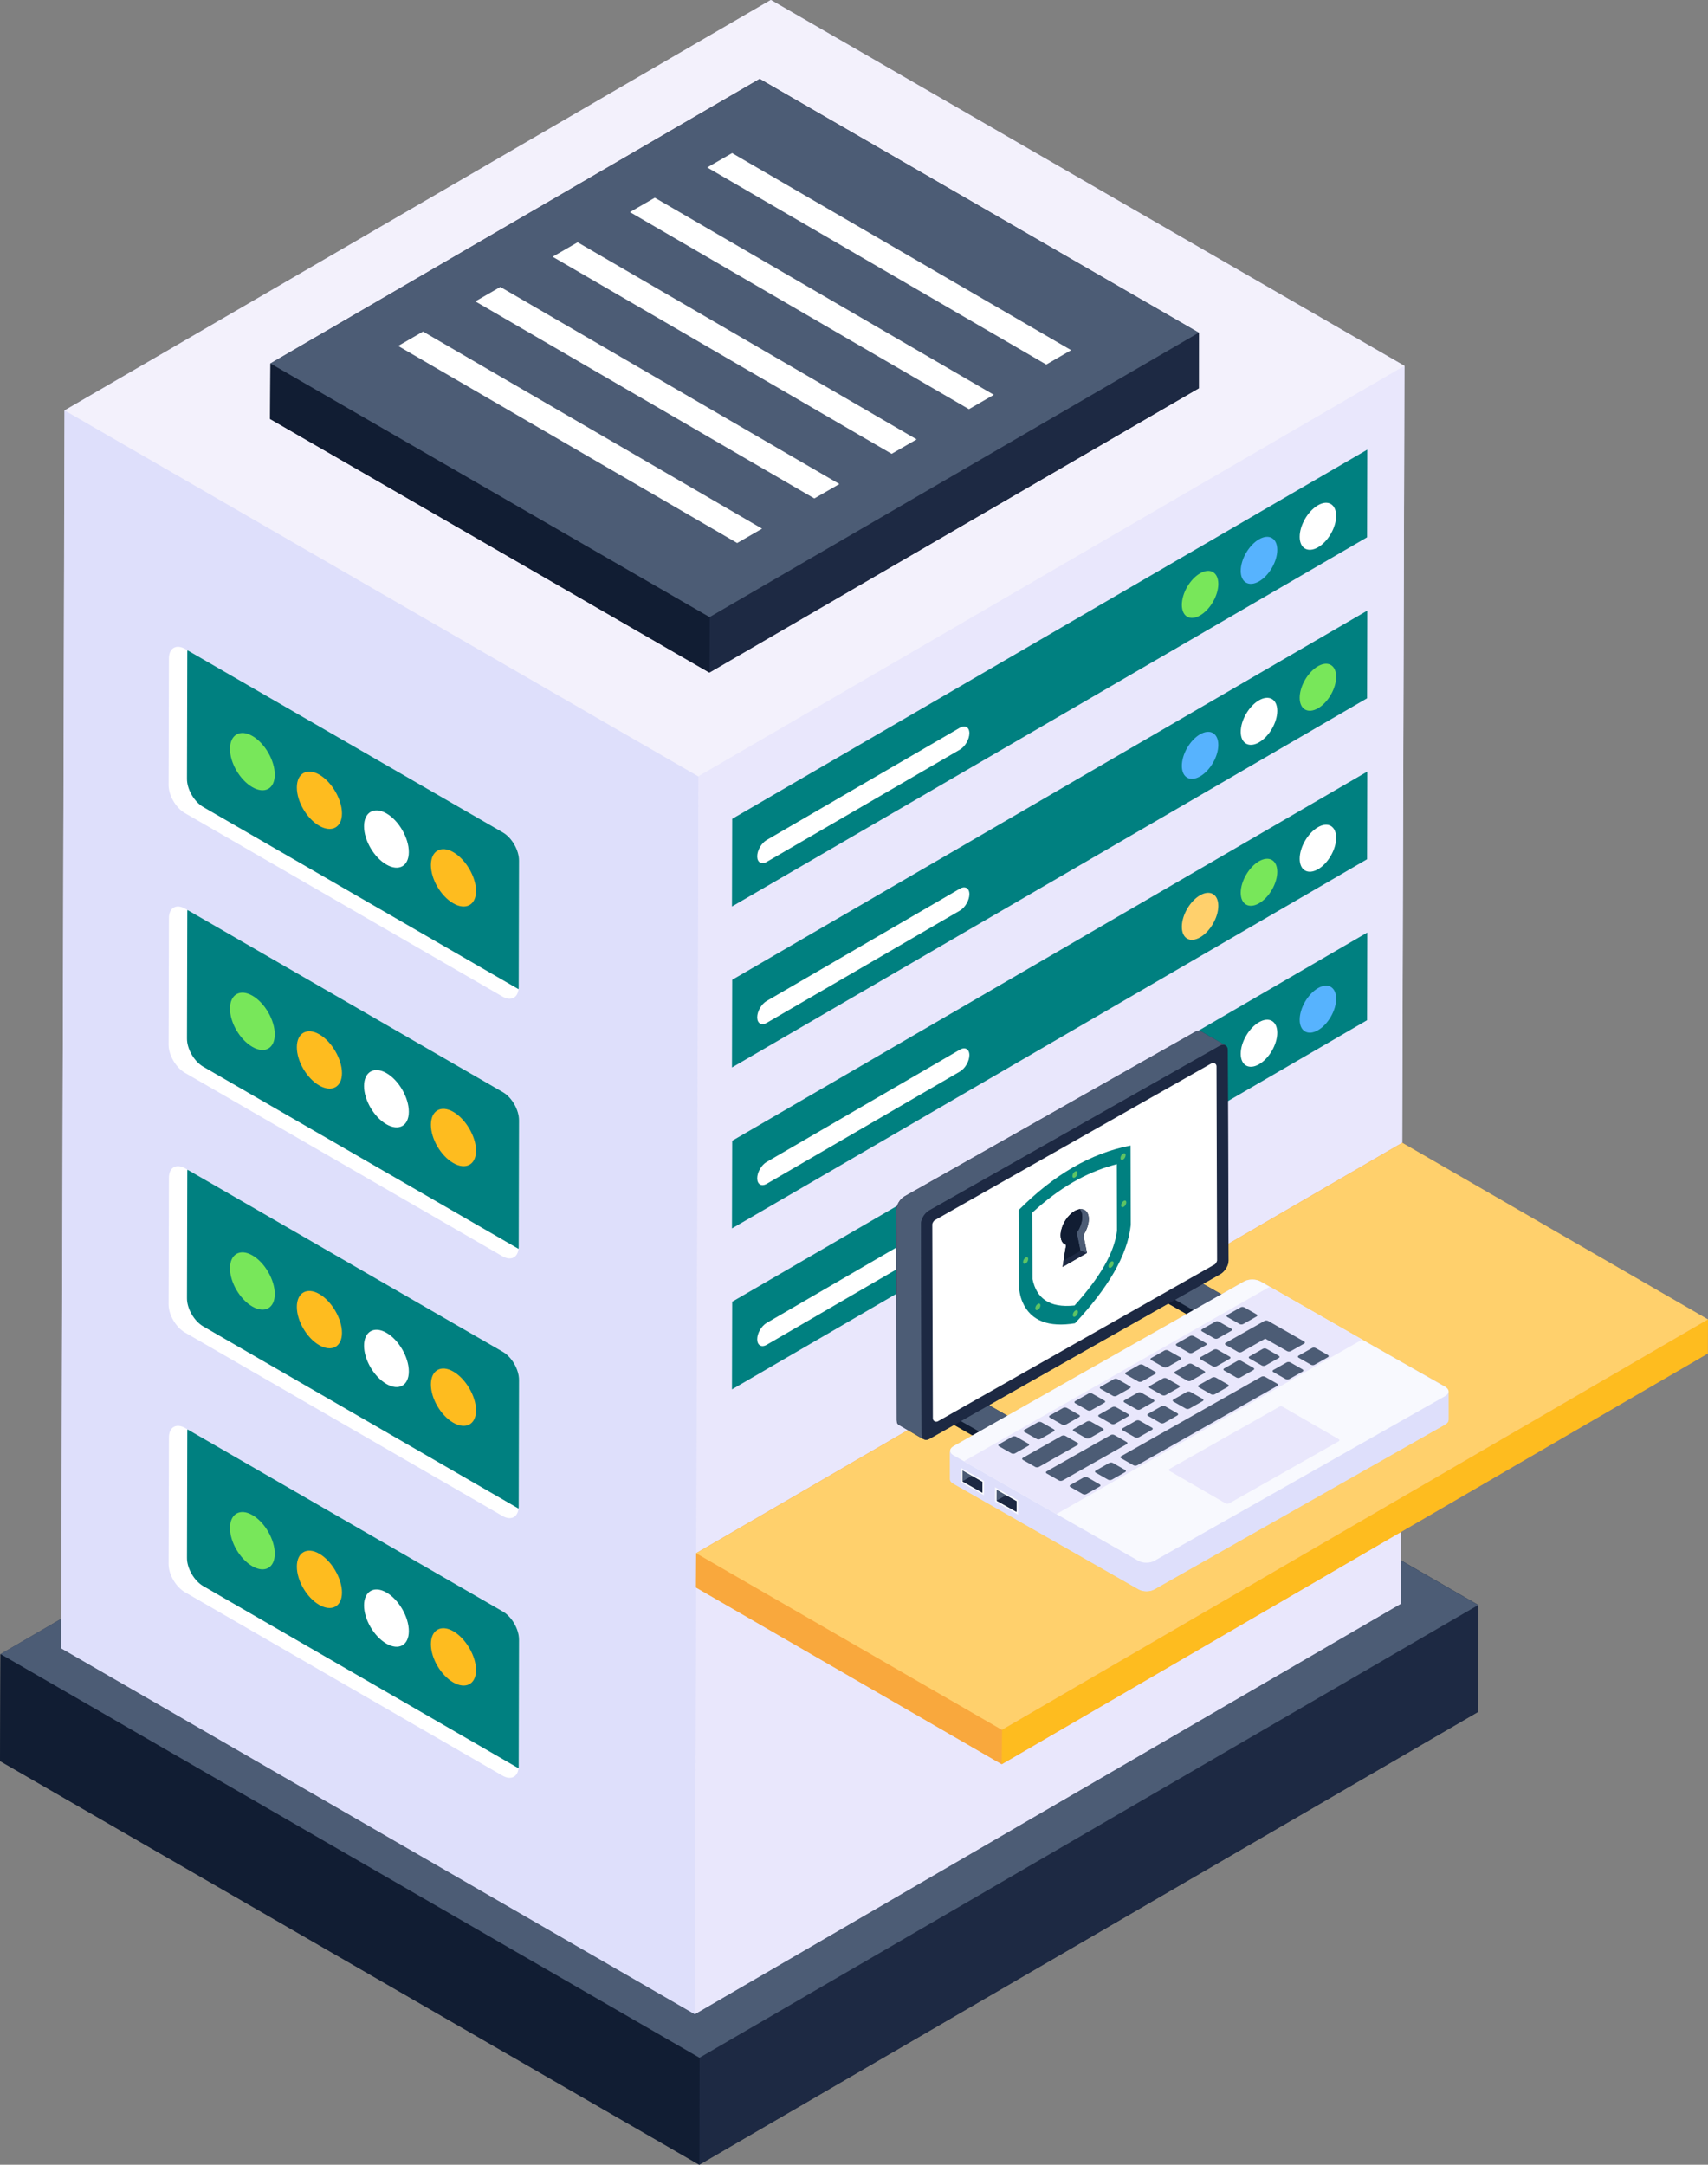 <?xml version="1.0" encoding="UTF-8" standalone="no"?>
<svg
   id="Layer_2"
   data-name="Layer 2"
   viewBox="0 0 3393.75 4300"
   version="1.1"
   sodipodi:docname="web-hosting.svg"
   inkscape:version="1.3.2 (091e20e, 2023-11-25, custom)"
   xmlns:inkscape="http://www.inkscape.org/namespaces/inkscape"
   xmlns:sodipodi="http://sodipodi.sourceforge.net/DTD/sodipodi-0.dtd"
   xmlns="http://www.w3.org/2000/svg"
   xmlns:svg="http://www.w3.org/2000/svg">
  <rect x="0" y="0" width="3393.75" height="4300" fill="#808080" stroke="none"/>
  <sodipodi:namedview
     id="namedview129"
     pagecolor="#ffffff"
     bordercolor="#000000"
     borderopacity="0.25"
     inkscape:showpageshadow="2"
     inkscape:pageopacity="0.0"
     inkscape:pagecheckerboard="0"
     inkscape:deskcolor="#d1d1d1"
     inkscape:zoom="0.75627907"
     inkscape:cx="2294.7878"
     inkscape:cy="2830.3044"
     inkscape:window-width="1920"
     inkscape:window-height="1009"
     inkscape:window-x="1912"
     inkscape:window-y="39"
     inkscape:window-maximized="1"
     inkscape:current-layer="Layer_2" />
  <defs
     id="defs1">
    <style
       id="style1">
      .cls-1 {
        fill: #423d9b;
      }

      .cls-1, .cls-2, .cls-3, .cls-4, .cls-5, .cls-6, .cls-7, .cls-8, .cls-9, .cls-10, .cls-11, .cls-12, .cls-13, .cls-14, .cls-15, .cls-16, .cls-17 {
        stroke-width: 0px;
      }

      .cls-2 {
        fill: #5ec363;
      }

      .cls-3 {
        fill: #f9a83d;
      }

      .cls-4 {
        fill: #1d2943;
      }

      .cls-5 {
        fill: #e9e7fc;
      }

      .cls-6 {
        fill: #78e75a;
      }

      .cls-18 {
        isolation: isolate;
      }

      .cls-7 {
        fill: #111d33;
      }

      .cls-8 {
        fill: #f3f1fc;
      }

      .cls-9 {
        fill: #f8f9fe;
      }

      .cls-10 {
        fill: #dedffb;
      }

      .cls-11 {
        fill: #fff;
      }

      .cls-12 {
        fill: #4c5c75;
      }

      .cls-13 {
        fill: #febc1f;
      }

      .cls-14 {
        fill: #008080ff;
      }

      .cls-15 {
        fill: #57b3fe;
      }

      .cls-16 {
        fill: #ffd06c;
      }

      .cls-17 {
        fill: #008080ff;
      }
    </style>
  </defs>
  <g
     id="Layer_1-2"
     data-name="Layer 1">
    <g
       id="_79"
       data-name="79">
      <g
         class="cls-18"
         id="g1">
        <polygon
           class="cls-7"
           points="2937.42 3188.28 2936.52 3400.59 1389.43 4300 0 3498.23 .9 3285.92 1547.99 2386.51 2937.42 3188.28"
           id="polygon1" />
      </g>
      <g
         class="cls-18"
         id="g4">
        <polygon
           class="cls-4"
           points="2937.24 3188.29 2936.64 3400.76 1389.32 4299.97 1389.92 4087.5 2937.24 3188.29"
           id="polygon2" />
        <polygon
           class="cls-7"
           points="1389.92 4087.5 1389.32 4299.97 .43 3498.1 1.03 3285.62 1389.92 4087.5"
           id="polygon3" />
        <polygon
           class="cls-12"
           points="2937.24 3188.29 1389.92 4087.5 1.03 3285.62 1548.35 2386.41 2937.24 3188.29"
           id="polygon4" />
      </g>
      <polygon
         class="cls-10"
         points="2790.5 726.54 2783.34 3185.59 1380.47 4000.79 121.83 3274.28 128.1 815.23 1531.86 .03 2790.5 726.54"
         id="polygon5" />
      <polygon
         class="cls-5"
         points="2790.57 726.93 2783.6 3185.59 1380.59 4000.93 1387.56 1542.27 2790.57 726.93"
         id="polygon6" />
      <polygon
         class="cls-10"
         points="1387.56 1542.27 1380.59 4000.93 121.51 3273.99 128.48 815.34 1387.56 1542.27"
         id="polygon7" />
      <polygon
         class="cls-8"
         points="2790.57 726.93 1387.56 1542.27 128.48 815.34 1531.49 0 2790.57 726.93"
         id="polygon8" />
      <polygon
         class="cls-7"
         points="2382.01 661.15 2382.01 771.33 1409.13 1335.7 536.6 832.25 537.5 722.07 1509.47 156.8 2382.01 661.15"
         id="polygon9" />
      <polygon
         class="cls-4"
         points="2382.19 660.81 2381.81 771.14 1409.56 1336.15 1409.94 1225.82 2382.19 660.81"
         id="polygon10" />
      <polygon
         class="cls-7"
         points="1409.94 1225.82 1409.56 1336.15 536.86 832.29 537.24 721.97 1409.94 1225.82"
         id="polygon11" />
      <polygon
         class="cls-12"
         points="2382.19 660.81 1409.94 1225.82 537.24 721.97 1509.49 156.96 2382.19 660.81"
         id="polygon12" />
      <g
         id="g37">
        <g
           id="g18">
          <path
             class="cls-11"
             d="M1031.29,1709.54l-.62,251.38c0,1.45,0,2.7-.42,3.94-1.66,17.63-15.56,24.27-32.15,14.52l-630.71-364.26c-18.04-10.37-32.56-35.47-32.36-56l.62-251.18c0-20.74,14.73-29.04,32.56-18.67l4.35,2.49,626.56,361.77c17.84,10.16,32.36,35.47,32.15,56Z"
             id="path12" />
          <path
             class="cls-1"
             d="M1031.29,1709.54l-.62,251.38c0,1.45,0,2.7-.42,3.94l-626.35-361.77c-18.04-10.37-32.56-35.47-32.36-56l.62-251.38c0-1.45,0-2.7.41-3.94l626.56,361.77c17.84,10.16,32.36,35.47,32.15,56Z"
             id="path13"
             style="fill:#008080" />
          <g
             id="g17">
            <path
               class="cls-11"
               d="M767.99,1615.82c-24.51-14.14-44.56-2.71-44.64,25.44-.09,28.16,19.85,61.94,44.36,76.09,24.51,14.15,44.56,3.46,44.64-24.7.09-28.16-19.85-62.68-44.36-76.83Z"
               id="path14" />
            <path
               class="cls-13"
               d="M634.49,1538.75c-24.51-14.15-44.57-2.72-44.65,25.44-.08,28.16,19.85,61.94,44.35,76.09,24.51,14.15,45.21,3.83,45.3-24.33.08-28.16-20.5-63.05-45.01-77.2Z"
               id="path15" />
            <path
               class="cls-13"
               d="M900.85,1692.83c-24.51-14.15-44.57-2.72-44.65,25.44s19.85,61.94,44.35,76.09c24.51,14.15,45.21,3.83,45.3-24.33.08-28.16-20.5-63.05-45.01-77.2Z"
               id="path16" />
            <path
               class="cls-6"
               d="M501.63,1462.04c-24.51-14.15-44.57-2.72-44.65,25.44-.08,28.16,19.85,61.94,44.36,76.09,24.52,14.15,44.57,3.45,44.65-24.7.08-28.16-19.85-62.68-44.36-76.83Z"
               id="path17" />
          </g>
        </g>
        <g
           id="g24">
          <path
             class="cls-11"
             d="M1031.29,2225.4l-.62,251.38c0,1.45,0,2.7-.42,3.94-1.66,17.63-15.56,24.27-32.15,14.52l-630.71-364.26c-18.04-10.37-32.56-35.47-32.36-56l.62-251.18c0-20.74,14.73-29.04,32.56-18.67l4.35,2.49,626.56,361.77c17.84,10.16,32.36,35.47,32.15,56Z"
             id="path18" />
          <path
             class="cls-1"
             d="M1031.29,2225.4l-.62,251.38c0,1.45,0,2.7-.42,3.94l-626.35-361.77c-18.04-10.37-32.56-35.47-32.36-56l.62-251.38c0-1.45,0-2.7.41-3.94l626.56,361.77c17.84,10.16,32.36,35.47,32.15,56Z"
             id="path19"
             style="fill:#008080" />
          <g
             id="g23">
            <path
               class="cls-11"
               d="M767.99,2131.68c-24.51-14.14-44.56-2.71-44.64,25.44-.09,28.16,19.85,61.94,44.36,76.09,24.51,14.15,44.56,3.46,44.64-24.7.09-28.16-19.85-62.68-44.36-76.83Z"
               id="path20" />
            <path
               class="cls-13"
               d="M634.49,2054.6c-24.51-14.15-44.57-2.72-44.65,25.44-.08,28.16,19.85,61.94,44.35,76.09,24.51,14.15,45.21,3.83,45.3-24.33.08-28.16-20.5-63.05-45.01-77.2Z"
               id="path21" />
            <path
               class="cls-13"
               d="M900.85,2208.68c-24.51-14.15-44.57-2.72-44.65,25.44s19.85,61.94,44.35,76.09c24.51,14.15,45.21,3.83,45.3-24.33.08-28.16-20.5-63.05-45.01-77.2Z"
               id="path22" />
            <path
               class="cls-6"
               d="M501.63,1977.9c-24.51-14.15-44.57-2.72-44.65,25.44-.08,28.16,19.85,61.94,44.36,76.09,24.52,14.15,44.57,3.45,44.65-24.7.08-28.16-19.85-62.68-44.36-76.83Z"
               id="path23" />
          </g>
        </g>
        <g
           id="g30">
          <path
             class="cls-11"
             d="M1031.29,2741.25l-.62,251.38c0,1.45,0,2.7-.42,3.94-1.66,17.63-15.56,24.27-32.15,14.52l-630.71-364.26c-18.04-10.37-32.56-35.47-32.36-56l.62-251.18c0-20.74,14.73-29.04,32.56-18.67l4.35,2.49,626.56,361.77c17.84,10.16,32.36,35.47,32.15,56Z"
             id="path24" />
          <path
             class="cls-1"
             d="M1031.29,2741.25l-.62,251.38c0,1.45,0,2.7-.42,3.94l-626.35-361.77c-18.04-10.37-32.56-35.47-32.36-56l.62-251.38c0-1.45,0-2.7.41-3.94l626.56,361.77c17.84,10.16,32.36,35.47,32.15,56Z"
             id="path25"
             style="fill:#008080" />
          <g
             id="g29">
            <path
               class="cls-11"
               d="M767.99,2647.53c-24.51-14.14-44.56-2.71-44.64,25.44-.09,28.16,19.85,61.94,44.36,76.09,24.51,14.15,44.56,3.46,44.64-24.7.09-28.16-19.85-62.68-44.36-76.83Z"
               id="path26" />
            <path
               class="cls-13"
               d="M634.49,2570.45c-24.51-14.15-44.57-2.72-44.65,25.44-.08,28.16,19.85,61.94,44.35,76.09,24.51,14.15,45.21,3.83,45.3-24.33.08-28.16-20.5-63.05-45.01-77.2Z"
               id="path27" />
            <path
               class="cls-13"
               d="M900.85,2724.53c-24.51-14.15-44.57-2.72-44.65,25.44s19.85,61.94,44.35,76.09c24.51,14.15,45.21,3.83,45.3-24.33.08-28.16-20.5-63.05-45.01-77.2Z"
               id="path28" />
            <path
               class="cls-6"
               d="M501.63,2493.75c-24.51-14.15-44.57-2.72-44.65,25.44-.08,28.16,19.85,61.94,44.36,76.09,24.52,14.15,44.57,3.45,44.65-24.7.08-28.16-19.85-62.68-44.36-76.83Z"
               id="path29" />
          </g>
        </g>
        <g
           id="g36">
          <path
             class="cls-11"
             d="M1031.29,3257.1l-.62,251.39c0,1.45,0,2.7-.42,3.94-1.66,17.63-15.56,24.27-32.15,14.52l-630.71-364.26c-18.04-10.37-32.56-35.47-32.36-56l.62-251.18c0-20.74,14.73-29.04,32.56-18.67l4.35,2.49,626.56,361.77c17.84,10.16,32.36,35.47,32.15,56Z"
             id="path30" />
          <path
             class="cls-1"
             d="M1031.29,3257.1l-.62,251.39c0,1.45,0,2.7-.42,3.94l-626.35-361.77c-18.04-10.37-32.56-35.47-32.36-56l.62-251.39c0-1.45,0-2.7.41-3.94l626.56,361.77c17.84,10.16,32.36,35.47,32.15,56Z"
             id="path31"
             style="fill:#008080" />
          <g
             id="g35">
            <path
               class="cls-11"
               d="M767.99,3163.38c-24.51-14.14-44.56-2.71-44.64,25.44-.09,28.16,19.85,61.94,44.36,76.09,24.51,14.15,44.56,3.46,44.64-24.7.09-28.16-19.85-62.68-44.36-76.83Z"
               id="path32" />
            <path
               class="cls-13"
               d="M634.49,3086.31c-24.51-14.15-44.57-2.72-44.65,25.44-.08,28.16,19.85,61.94,44.35,76.09,24.51,14.15,45.21,3.83,45.3-24.33.08-28.16-20.5-63.05-45.01-77.2Z"
               id="path33" />
            <path
               class="cls-13"
               d="M900.85,3240.39c-24.51-14.15-44.57-2.72-44.65,25.44s19.85,61.94,44.35,76.09c24.51,14.15,45.21,3.83,45.3-24.33.08-28.16-20.5-63.05-45.01-77.2Z"
               id="path34" />
            <path
               class="cls-6"
               d="M501.63,3009.6c-24.51-14.15-44.57-2.72-44.65,25.44-.08,28.16,19.85,61.94,44.36,76.09,24.52,14.15,44.57,3.45,44.65-24.7.08-28.16-19.85-62.68-44.36-76.83Z"
               id="path35" />
          </g>
        </g>
      </g>
      <g
         class="cls-18"
         id="g38">
        <polygon
           class="cls-3"
           points="3393.39 2621.22 3393.39 2688.41 1990.53 3504.5 1383.16 3153.34 1383.16 3085.26 2786.02 2270.05 3393.39 2621.22"
           id="polygon37" />
      </g>
      <g
         class="cls-18"
         id="g40">
        <polygon
           class="cls-13"
           points="3393.75 2620.85 3393.23 2688.76 1990.22 3504.1 1990.74 3436.19 3393.75 2620.85"
           id="polygon38" />
        <polygon
           class="cls-3"
           points="1990.74 3436.19 1990.22 3504.1 1382.81 3153.41 1383.33 3085.5 1990.74 3436.19"
           id="polygon39" />
        <polygon
           class="cls-16"
           points="3393.75 2620.85 1990.74 3436.19 1383.33 3085.5 2786.34 2270.16 3393.75 2620.85"
           id="polygon40" />
      </g>
      <g
         id="g45">
        <polygon
           class="cls-14"
           points="1454.87 1626.53 2716.76 893.19 2716.3 1067.33 1454.4 1800.67 1454.87 1626.53"
           id="polygon41"
           style="fill:#008080" />
        <g
           id="g44">
          <g
             id="g43">
            <path
               class="cls-6"
               d="M2384.41,1138.95c20-11.55,36.28-2.27,36.34,20.93.07,22.98-16.11,50.99-36.11,62.54-20,11.55-36.28,2.27-36.34-20.71-.07-23.2,16.11-51.21,36.1-62.75Z"
               id="path41" />
            <path
               class="cls-15"
               d="M2501.57,1071.31c20-11.55,36.28-2.27,36.34,20.93.07,22.98-16.11,50.99-36.11,62.54s-36.47,2.38-36.53-20.6c-.07-23.2,16.29-51.32,36.29-62.86Z"
               id="path42" />
            <path
               class="cls-11"
               d="M2618.73,1003.66c20-11.55,36.09-2.16,36.15,21.04.07,22.98-15.92,50.88-35.92,62.43-20,11.55-36.47,2.38-36.53-20.6-.07-23.2,16.3-51.32,36.29-62.86Z"
               id="path43" />
          </g>
          <path
             class="cls-11"
             d="M1907.27,1445.53c10.31-5.95,18.83-1.1,18.87,10.75.03,12.08-8.43,26.74-18.74,32.7l-383.96,223.09c-10.31,5.95-18.83,1.1-18.87-10.98-.03-11.85,8.43-26.51,18.74-32.46l383.96-223.09Z"
             id="path44" />
        </g>
      </g>
      <g
         id="g49">
        <polygon
           class="cls-14"
           points="1454.87 1946.27 2716.76 1212.93 2716.3 1387.07 1454.4 2120.41 1454.87 1946.27"
           id="polygon45"
           style="fill:#008080" />
        <g
           id="g48">
          <g
             id="g47">
            <path
               class="cls-15"
               d="M2384.41,1458.69c20-11.55,36.28-2.27,36.34,20.93.07,22.98-16.11,50.99-36.11,62.54-20,11.55-36.28,2.27-36.34-20.71-.07-23.2,16.11-51.21,36.1-62.75Z"
               id="path45" />
            <path
               class="cls-11"
               d="M2501.57,1391.05c20-11.55,36.28-2.27,36.34,20.93.07,22.98-16.11,50.99-36.11,62.54-20,11.55-36.47,2.38-36.53-20.6-.07-23.2,16.29-51.32,36.29-62.86Z"
               id="path46" />
            <path
               class="cls-6"
               d="M2618.73,1323.4c20-11.55,36.09-2.16,36.15,21.04.07,22.98-15.92,50.88-35.92,62.43-20,11.55-36.47,2.38-36.53-20.6-.07-23.2,16.3-51.32,36.29-62.86Z"
               id="path47" />
          </g>
          <path
             class="cls-11"
             d="M1907.27,1765.27c10.31-5.95,18.83-1.1,18.87,10.75.03,12.08-8.43,26.74-18.74,32.7l-383.96,223.09c-10.31,5.95-18.83,1.1-18.87-10.98-.03-11.85,8.43-26.51,18.74-32.46l383.96-223.09Z"
             id="path48" />
        </g>
      </g>
      <g
         id="g53">
        <polygon
           class="cls-14"
           points="1454.87 2266.01 2716.76 1532.68 2716.3 1706.81 1454.4 2440.15 1454.87 2266.01"
           id="polygon49"
           style="fill:#008080" />
        <g
           id="g52">
          <g
             id="g51">
            <path
               class="cls-16"
               d="M2384.41,1778.43c20-11.55,36.28-2.27,36.34,20.93.07,22.98-16.11,50.99-36.11,62.54-20,11.55-36.28,2.27-36.34-20.71-.07-23.2,16.11-51.21,36.1-62.75Z"
               id="path49" />
            <path
               class="cls-6"
               d="M2501.57,1710.79c20-11.55,36.28-2.27,36.34,20.93.07,22.98-16.11,50.99-36.11,62.54-20,11.55-36.47,2.38-36.53-20.6-.07-23.2,16.29-51.32,36.29-62.86Z"
               id="path50" />
            <path
               class="cls-11"
               d="M2618.73,1643.15c20-11.55,36.09-2.16,36.15,21.04.07,22.98-15.92,50.88-35.92,62.43-20,11.55-36.47,2.38-36.53-20.6-.07-23.2,16.3-51.32,36.29-62.86Z"
               id="path51" />
          </g>
          <path
             class="cls-11"
             d="M1907.27,2085.01c10.31-5.95,18.83-1.1,18.87,10.75.03,12.08-8.43,26.74-18.74,32.7l-383.96,223.09c-10.31,5.95-18.83,1.1-18.87-10.98-.03-11.85,8.43-26.51,18.74-32.46l383.96-223.09Z"
             id="path52" />
        </g>
      </g>
      <g
         id="g57">
        <polygon
           class="cls-14"
           points="1454.87 2585.75 2716.76 1852.42 2716.3 2026.55 1454.4 2759.89 1454.87 2585.75"
           id="polygon53"
           style="fill:#008080" />
        <g
           id="g56">
          <g
             id="g55">
            <path
               class="cls-11"
               d="M2384.41,2098.17c20-11.55,36.28-2.27,36.34,20.93.07,22.98-16.11,50.99-36.11,62.54-20,11.55-36.28,2.27-36.34-20.71-.07-23.2,16.11-51.21,36.1-62.75Z"
               id="path53" />
            <path
               class="cls-11"
               d="M2501.57,2030.53c20-11.55,36.28-2.27,36.34,20.93.07,22.98-16.11,50.99-36.11,62.54-20,11.55-36.47,2.38-36.53-20.6-.07-23.2,16.29-51.32,36.29-62.86Z"
               id="path54" />
            <path
               class="cls-15"
               d="M2618.73,1962.89c20-11.55,36.09-2.16,36.15,21.04.07,22.98-15.92,50.88-35.92,62.43-20,11.55-36.47,2.38-36.53-20.6-.07-23.2,16.3-51.32,36.29-62.86Z"
               id="path55" />
          </g>
          <path
             class="cls-11"
             d="M1907.27,2404.75c10.31-5.95,18.83-1.1,18.87,10.75.03,12.08-8.43,26.74-18.74,32.7l-383.96,223.09c-10.31,5.95-18.83,1.1-18.87-10.98-.03-11.85,8.43-26.51,18.74-32.46l383.96-223.09Z"
             id="path56" />
        </g>
      </g>
      <g
         id="g125">
        <g
           id="g65">
          <g
             class="cls-18"
             id="g60">
            <polygon
               class="cls-4"
               points="1959.56 2851.54 1959.6 2866.79 2015.46 2835.15 2015.41 2819.9 1959.56 2851.54"
               id="polygon57" />
            <polygon
               class="cls-7"
               points="2015.61 2820.09 1959.17 2851.45 1959.17 2866.68 1835.55 2795.91 1835.55 2780.67 1891.09 2749.32 2015.61 2820.09"
               id="polygon58" />
            <polygon
               class="cls-7"
               points="1835.46 2780.78 1835.5 2796.03 1959.6 2866.79 1959.56 2851.54 1835.46 2780.78"
               id="polygon59" />
            <polygon
               class="cls-12"
               points="1835.46 2780.78 1959.56 2851.54 2015.41 2819.9 1891.32 2749.13 1835.46 2780.78"
               id="polygon60" />
          </g>
          <g
             class="cls-18"
             id="g64">
            <polygon
               class="cls-4"
               points="2384.91 2610.52 2384.95 2625.77 2440.81 2594.12 2440.77 2578.87 2384.91 2610.52"
               id="polygon61" />
            <polygon
               class="cls-7"
               points="2441.13 2579.11 2384.69 2610.47 2384.69 2625.7 2261.07 2554.93 2261.07 2539.7 2316.61 2508.35 2441.13 2579.11"
               id="polygon62" />
            <polygon
               class="cls-7"
               points="2260.81 2539.75 2260.85 2555 2384.95 2625.77 2384.91 2610.52 2260.81 2539.75"
               id="polygon63" />
            <polygon
               class="cls-12"
               points="2260.81 2539.75 2384.91 2610.52 2440.77 2578.87 2316.67 2508.11 2260.81 2539.75"
               id="polygon64" />
          </g>
        </g>
        <path
           class="cls-4"
           d="M2441.13,2503.87c0,9.85-7.17,21.5-16.12,26.87l-577.81,326.97c-5.37,3.59-10.75,2.69-13.44-.89,0,.89.9,1.79,1.79,2.68l-48.37-28.67c-3.59-.9-5.37-4.48-5.37-9.85l-.9-417.45c0-9.86,7.17-21.5,16.12-26.88l577.81-326.97c4.48-2.69,8.06-2.69,11.65-.9l48.37,27.77c-.9-.9-2.68-.9-4.48-.9,5.37,0,8.96,3.59,8.96,10.75l1.79,417.46Z"
           id="path65" />
        <path
           class="cls-12"
           d="M2434.83,2076.38c-2.7-1.55-6.75-1.32-11.25,1.1l-577.58,327.21c-9,5.08-16.2,17.22-15.98,27.16l1.13,417.29c0,4.86,1.8,8.39,4.72,9.94l-48.95-27.91c-2.93-1.54-4.73-5.08-4.73-9.94l-1.12-417.28c0-9.94,6.97-22.08,15.98-27.16l577.58-327.2c4.5-2.43,8.55-2.65,11.48-1.11l48.73,27.91Z"
           id="path66" />
        <path
           class="cls-4"
           d="M2423.61,2077.49c8.76-4.96,15.97-.93,16,8.95l1.21,417.26c.03,9.88-7.13,22.05-15.89,27.01l-577.64,327.25c-8.91,5.05-16.11,1.02-16.14-8.86l-1.21-417.26c-.03-9.88,7.13-22.05,16.04-27.09l577.64-327.25Z"
           id="path67" />
        <path
           class="cls-11"
           d="M1852.43,2431.77c.09-2.18,2.86-6.78,4.79-7.9l549.85-311.51c4.49-2.54,10.11.63,10.13,5.72l1.12,385.69c-.09,2.12-2.78,6.68-4.65,7.83l-549.99,311.59c-4.49,2.54-10.11-.63-10.13-5.72l-1.12-385.69Z"
           id="path68" />
        <path
           class="cls-10"
           d="M2878.29,2763.65v56.44c0,3.59-2.69,7.17-7.17,9.85l-576.91,326.98c-8.96,5.37-23.29,5.37-32.25,0l-367.29-209.63c-4.48-2.68-7.17-5.37-7.17-8.96v-56.44c0,1.79.9,3.59,2.68,4.48-3.58-4.48-1.79-9.85,4.48-13.43l577.8-327.88c8.96-4.48,22.4-4.48,31.36,0l14.33,8.06,201.56,115.56,152.29,86c3.58,2.68,6.27,6.27,6.27,8.96Z"
           id="path69" />
        <path
           class="cls-10"
           d="M2878.15,2820.31c0,3.53-2.25,6.85-6.75,9.27l-577.58,327.21c-8.78,5.08-23.18,5.08-31.72,0l-367.65-209.53c-4.28-2.43-6.53-5.74-6.53-8.83l-.06-56.44c0,3.09,2.25,6.4,6.52,8.83l367.65,209.53c8.78,5.08,22.95,5.08,31.72,0l577.58-327.21c4.5-2.43,6.75-5.96,6.75-9.27l.06,56.45Z"
           id="path70" />
        <path
           class="cls-9"
           d="M2871.47,2773.18l-577.8,327.25c-8.69,5.01-23,5.01-31.69,0l-149.5-85.26-202.14-115.35-15.85-9.03c-8.94-5.01-8.69-13.04,0-18.05l577.8-327.25c8.94-5.02,23-5.02,31.94,0l13.54,7.77,202.14,115.35,151.8,86.51c8.69,4.76,8.69,13.04-.26,18.06Z"
           id="path71" />
        <path
           class="cls-5"
           d="M2324.08,2917.77c-2.02,1.14-2.2,2.96-.03,4.2l110.91,64.16c2.17,1.24,5.53,1.24,7.55.09l217.31-123.11c2.19-1.24,2.2-3.15.03-4.39l-110.91-64.16c-2.17-1.24-5.36-1.15-7.55.09l-217.3,123.11Z"
           id="path72" />
        <polygon
           class="cls-5"
           points="2706.53 2660.97 2099.09 3007.52 1915.33 2902.66 2522.77 2556.11 2706.53 2660.97"
           id="polygon72" />
        <g
           id="g102">
          <path
             class="cls-12"
             d="M2432.43,2718.22c-2.02,1.15-2.03,3.05-.03,4.2l24.41,13.92c2.01,1.15,5.36,1.15,7.38,0l26.26-14.87c2.19-1.24,2.2-3.15.19-4.29l-24.41-13.92c-2-1.14-5.36-1.14-7.55.1l-26.26,14.87Z"
             id="path73" />
          <path
             class="cls-12"
             d="M2186.82,2754.57c-2.19,1.24-2.03,3.05.14,4.29l24.25,13.82c2.17,1.24,5.19,1.24,7.38,0l26.26-14.87c2.19-1.24,2.37-3.05.19-4.29l-24.25-13.83c-2.17-1.24-5.53-1.24-7.72,0l-26.26,14.88Z"
             id="path74" />
          <path
             class="cls-12"
             d="M2126.99,2949.65c-2.02,1.15-2.19,2.96-.02,4.2l24.25,13.83c2.17,1.24,5.53,1.24,7.55.09l26.42-14.97c2.02-1.14,2.03-3.05-.14-4.29l-24.25-13.83c-2.17-1.24-5.36-1.15-7.38,0l-26.43,14.97Z"
             id="path75" />
          <path
             class="cls-12"
             d="M2482.75,2694.31c-2.02,1.15-2.03,3.05-.02,4.2l24.41,13.92c2.01,1.15,5.36,1.15,7.38,0l26.42-14.97c2.02-1.14,2.03-3.05.03-4.19l-24.41-13.92c-2.01-1.14-5.36-1.14-7.38,0l-26.42,14.97Z"
             id="path76" />
          <path
             class="cls-12"
             d="M2580.39,2692.78c-2.02,1.14-2.19,2.96-.02,4.2l24.25,13.82c2.17,1.24,5.53,1.24,7.55.1l26.42-14.97c2.02-1.15,2.03-3.05-.14-4.29l-24.25-13.83c-2.17-1.24-5.36-1.15-7.38,0l-26.42,14.97Z"
             id="path77" />
          <path
             class="cls-12"
             d="M2530.07,2721.29c-2.02,1.14-2.2,2.96-.02,4.2l24.25,13.82c2.17,1.24,5.53,1.24,7.55.1l26.42-14.97c2.02-1.15,2.03-3.05-.14-4.29l-24.25-13.83c-2.17-1.24-5.36-1.15-7.38,0l-26.42,14.97Z"
             id="path78" />
          <path
             class="cls-12"
             d="M2438.6,2611.93c-2.02,1.15-2.03,3.05.14,4.29l24.25,13.82c2.17,1.24,5.36,1.15,7.38,0l26.42-14.97c2.02-1.14,2.2-2.96.02-4.2l-24.24-13.82c-2.17-1.24-5.53-1.24-7.55-.1l-26.42,14.97Z"
             id="path79" />
          <path
             class="cls-12"
             d="M2388.28,2640.43c-2.02,1.15-2.03,3.05.14,4.29l24.25,13.83c2.18,1.24,5.36,1.15,7.38,0l26.43-14.97c2.02-1.14,2.2-2.96.02-4.2l-24.25-13.82c-2.17-1.24-5.53-1.24-7.55-.1l-26.42,14.97Z"
             id="path80" />
          <path
             class="cls-12"
             d="M2435.6,2667.42c-2.02,1.14-2.2,2.95-.03,4.19l24.41,13.92c2.01,1.15,5.36,1.15,7.38,0l46.62-26.41,43.48,24.79c2,1.14,5.36,1.14,7.38,0l26.42-14.97c2.02-1.15,2.03-3.05.03-4.2l-71.57-40.81c-2.17-1.24-5.36-1.15-7.38,0l-76.75,43.48Z"
             id="path81" />
          <path
             class="cls-12"
             d="M2337.96,2668.94c-2.02,1.15-2.03,3.05.14,4.29l24.25,13.83c2.17,1.24,5.36,1.15,7.38,0l26.26-14.87c2.19-1.24,2.37-3.05.19-4.29l-24.25-13.82c-2.17-1.24-5.53-1.24-7.71,0l-26.26,14.87Z"
             id="path82" />
          <path
             class="cls-12"
             d="M2385.28,2695.93c-2.02,1.14-2.03,3.05-.03,4.19l24.41,13.92c2.01,1.15,5.36,1.15,7.38,0l26.26-14.87c2.19-1.24,2.2-3.15.19-4.29l-24.41-13.92c-2.01-1.15-5.36-1.15-7.55.09l-26.25,14.88Z"
             id="path83" />
          <path
             class="cls-12"
             d="M2287.47,2697.55c-2.02,1.14-2.03,3.05.14,4.29l24.25,13.82c2.17,1.24,5.36,1.15,7.38,0l26.42-14.97c2.02-1.14,2.2-2.95.02-4.19l-24.25-13.83c-2.17-1.24-5.53-1.24-7.55-.09l-26.42,14.97Z"
             id="path84" />
          <path
             class="cls-12"
             d="M2334.79,2724.53c-2.02,1.15-2.03,3.05-.02,4.2l24.41,13.92c2.01,1.15,5.36,1.14,7.38,0l26.42-14.97c2.02-1.15,2.03-3.05.02-4.2l-24.41-13.92c-2.01-1.15-5.36-1.14-7.38,0l-26.42,14.97Z"
             id="path85" />
          <path
             class="cls-12"
             d="M2237.14,2726.06c-2.02,1.14-2.03,3.05.14,4.29l24.25,13.82c2.17,1.24,5.36,1.15,7.38,0l26.43-14.97c2.02-1.14,2.2-2.95.02-4.19l-24.25-13.83c-2.18-1.24-5.53-1.24-7.55-.09l-26.42,14.97Z"
             id="path86" />
          <path
             class="cls-12"
             d="M2381.94,2751.42c-2.02,1.14-2.03,3.05-.02,4.2l24.41,13.92c2,1.14,5.36,1.14,7.38,0l26.42-14.97c2.02-1.15,2.03-3.05.03-4.2l-24.41-13.92c-2.01-1.15-5.36-1.15-7.38,0l-26.42,14.97Z"
             id="path87" />
          <path
             class="cls-12"
             d="M2284.46,2753.04c-2.02,1.14-2.03,3.05-.03,4.2l24.41,13.92c2.01,1.14,5.36,1.14,7.38,0l26.42-14.97c2.02-1.15,2.03-3.05.02-4.2l-24.41-13.92c-2.01-1.15-5.36-1.15-7.38,0l-26.42,14.97Z"
             id="path88" />
          <path
             class="cls-12"
             d="M2331.62,2779.93c-2.02,1.14-2.03,3.05-.02,4.2l24.41,13.92c2.01,1.14,5.36,1.14,7.38,0l26.42-14.97c2.02-1.15,2.03-3.05.03-4.2l-24.41-13.92c-2.01-1.15-5.36-1.15-7.38,0l-26.42,14.97Z"
             id="path89" />
          <path
             class="cls-12"
             d="M2234.14,2781.55c-2.19,1.24-2.03,3.05-.03,4.2l24.41,13.92c2.01,1.14,5.19,1.24,7.38,0l26.26-14.88c2.19-1.24,2.2-3.14.19-4.29l-24.41-13.92c-2.01-1.15-5.36-1.15-7.55.09l-26.26,14.88Z"
             id="path90" />
          <path
             class="cls-12"
             d="M2281.29,2808.44c-2.19,1.24-2.03,3.05-.03,4.2l24.41,13.92c2.01,1.14,5.19,1.24,7.38,0l26.26-14.88c2.19-1.24,2.2-3.15.19-4.29l-24.41-13.92c-2-1.15-5.36-1.15-7.55.09l-26.26,14.88Z"
             id="path91" />
          <path
             class="cls-12"
             d="M2183.65,2810.16c-2.02,1.15-2.03,3.05-.02,4.2l24.41,13.92c2.01,1.15,5.36,1.15,7.38,0l26.42-14.97c2.02-1.14,2.03-3.05.02-4.2l-24.41-13.92c-2.01-1.14-5.36-1.14-7.38,0l-26.42,14.97Z"
             id="path92" />
          <path
             class="cls-12"
             d="M2230.8,2837.05c-2.02,1.15-2.03,3.05-.02,4.2l24.41,13.92c2,1.15,5.36,1.15,7.38,0l26.42-14.97c2.02-1.14,2.03-3.05.03-4.2l-24.41-13.92c-2.01-1.14-5.36-1.14-7.38,0l-26.42,14.97Z"
             id="path93" />
          <path
             class="cls-12"
             d="M2035.69,2840.19c-2.19,1.24-2.2,3.15-.03,4.39l24.24,13.82c2.17,1.24,5.36,1.15,7.55-.09l26.26-14.88c2.19-1.24,2.37-3.05.19-4.29l-24.25-13.83c-2.17-1.24-5.53-1.24-7.72,0l-26.26,14.88Z"
             id="path94" />
          <path
             class="cls-12"
             d="M1985.19,2868.8c-2.02,1.15-2.03,3.05.14,4.29l24.25,13.82c2.17,1.24,5.36,1.15,7.38,0l26.42-14.97c2.02-1.14,2.2-2.96.02-4.2l-24.24-13.82c-2.17-1.24-5.53-1.24-7.55-.1l-26.42,14.97Z"
             id="path95" />
          <path
             class="cls-12"
             d="M2227.8,2892.54c-2.02,1.14-2.2,2.96-.02,4.19l24.25,13.83c2.17,1.24,5.53,1.24,7.55.1l278.21-157.61c2.19-1.24,2.2-3.14.03-4.38l-24.25-13.83c-2.17-1.24-5.36-1.15-7.55.09l-278.21,157.61Z"
             id="path96" />
          <path
             class="cls-12"
             d="M2032.51,2895.78c-2.02,1.14-2.03,3.05-.02,4.2l24.41,13.92c2.01,1.14,5.36,1.14,7.38,0l76.74-43.48c2.19-1.24,2.2-3.15.19-4.29l-24.41-13.92c-2.01-1.14-5.36-1.14-7.55.1l-76.75,43.48Z"
             id="path97" />
          <path
             class="cls-12"
             d="M2079.67,2922.67c-2.02,1.14-2.03,3.05-.02,4.19l24.41,13.92c2,1.14,5.36,1.14,7.38,0l127.24-72.09c2.02-1.14,2.03-3.05.03-4.2l-24.41-13.92c-2.01-1.14-5.36-1.14-7.38,0l-127.24,72.09Z"
             id="path98" />
          <path
             class="cls-12"
             d="M2136.33,2783.17c-2.02,1.15-2.03,3.05.14,4.29l24.25,13.83c2.18,1.24,5.36,1.14,7.38,0l26.42-14.97c2.02-1.15,2.2-2.96.02-4.2l-24.25-13.83c-2.17-1.24-5.53-1.24-7.55-.09l-26.42,14.97Z"
             id="path99" />
          <path
             class="cls-12"
             d="M2133.33,2838.67c-2.02,1.15-2.03,3.05-.03,4.2l24.41,13.92c2.01,1.15,5.36,1.15,7.38,0l26.42-14.97c2.02-1.14,2.03-3.05.02-4.2l-24.41-13.92c-2.01-1.14-5.36-1.14-7.38,0l-26.42,14.97Z"
             id="path100" />
          <path
             class="cls-12"
             d="M2086.01,2811.68c-2.02,1.14-2.03,3.05.14,4.29l24.25,13.83c2.17,1.24,5.36,1.14,7.38,0l26.43-14.97c2.02-1.15,2.2-2.96.02-4.2l-24.25-13.83c-2.17-1.24-5.53-1.24-7.55-.09l-26.42,14.97Z"
             id="path101" />
          <path
             class="cls-12"
             d="M2177.48,2921.05c-2.19,1.24-2.37,3.05-.19,4.29l24.25,13.83c2.17,1.24,5.53,1.24,7.72,0l26.26-14.88c2.19-1.24,2.2-3.15.03-4.39l-24.25-13.82c-2.17-1.24-5.36-1.15-7.55.09l-26.26,14.88Z"
             id="path102" />
        </g>
        <g
           id="g110">
          <polygon
             class="cls-9"
             points="1955.27 2941.76 1955.18 2970.24 1909.29 2944.24 1909.37 2915.76 1955.27 2941.76"
             id="polygon102" />
          <g
             id="g109">
            <polygon
               class="cls-9"
               points="2023 2980.23 2022.92 3008.7 1977.02 2982.7 1977.11 2954.22 2023 2980.23"
               id="polygon103" />
            <g
               id="g105">
              <polygon
                 class="cls-4"
                 points="1931.4 2932.07 1952.01 2943.72 1952.01 2965.22 1912.59 2942.82 1912.59 2921.32 1931.4 2932.07"
                 id="polygon104" />
              <polygon
                 class="cls-4"
                 points="2020.09 2982.24 2020.09 3002.84 1980.67 2981.34 1980.67 2959.84 1999.49 2970.59 2020.09 2982.24"
                 id="polygon105" />
            </g>
            <polygon
               class="cls-12"
               points="1912.56 2921.2 1912.5 2942.43 1912.6 2942.49 1931.36 2931.85 1912.56 2921.2"
               id="polygon106" />
            <polygon
               class="cls-4"
               points="1912.6 2942.49 1951.98 2964.8 1952.06 2943.58 1931.36 2931.85 1912.6 2942.49"
               id="polygon107" />
            <polygon
               class="cls-12"
               points="1980.3 2959.66 1980.23 2980.89 1980.34 2980.95 1999.1 2970.32 1980.3 2959.66"
               id="polygon108" />
            <polygon
               class="cls-4"
               points="1980.34 2980.95 2019.71 3003.26 2019.79 2982.04 1999.1 2970.32 1980.34 2980.95"
               id="polygon109" />
          </g>
        </g>
        <g
           id="g124">
          <path
             class="cls-17"
             d="M2132.18,2318.77c36.8-21.25,74.83-35.76,114.17-43.28l.45,157.82c-6.34,60.82-46.37,126.56-110.8,195.27-51.96,8.46-87.64-4.48-104.08-41.64-5.52-12.48-7.53-26.22-7.57-39.86l-.41-143.18c34.84-35.1,70.91-63.58,108.24-85.13Z"
             id="path110"
             style="fill:#008080" />
          <path
             class="cls-11"
             d="M2219.43,2444.93c-5.13,42.53-32.69,91.13-84.28,148.29-25.07,2.65-44.5-.77-58.53-10.52-12.75-8.73-20.96-22.59-24.99-41.76l-.34-132.2c26.44-24.39,53.57-44.67,80.95-60.5,25.5-14.72,51.77-25.93,78.55-33.46,2.74-.86,5.56-1.63,8.3-2.31l.34,132.46Z"
             id="path111" />
          <g
             id="g119">
            <path
               class="cls-2"
               d="M2135.96,2327.13c2.84-1.64,5.09-.36,5.1,2.97,0,3.26-2.22,7.13-5.06,8.77-2.9,1.67-5.14.39-5.15-2.87,0-3.33,2.22-7.19,5.12-8.87Z"
               id="path112" />
            <path
               class="cls-2"
               d="M2039.04,2402.7c2.9-1.67,5.14-.39,5.15,2.87,0,3.33-2.22,7.19-5.12,8.87-2.84,1.64-5.09.36-5.1-2.97,0-3.26,2.22-7.13,5.06-8.77Z"
               id="path113"
               style="fill:#008080" />
            <path
               class="cls-2"
               d="M2231.51,2291.58c2.84-1.64,5.09-.36,5.1,2.91,0,3.33-2.22,7.19-5.06,8.83-2.9,1.67-5.14.39-5.15-2.94,0-3.26,2.22-7.13,5.12-8.8Z"
               id="path114" />
            <path
               class="cls-2"
               d="M2037.94,2498.03c2.84-1.64,5.09-.36,5.1,2.97,0,3.26-2.22,7.13-5.06,8.77-2.9,1.67-5.14.39-5.15-2.87,0-3.33,2.22-7.19,5.12-8.87Z"
               id="path115" />
            <path
               class="cls-2"
               d="M2207.71,2506.09c2.84-1.64,5.09-.36,5.1,2.97,0,3.26-2.22,7.13-5.06,8.77-2.9,1.67-5.14.39-5.15-2.87,0-3.33,2.22-7.19,5.12-8.87Z"
               id="path116" />
            <path
               class="cls-2"
               d="M2062.17,2590.12c2.9-1.67,5.14-.39,5.15,2.94,0,3.26-2.22,7.13-5.12,8.8-2.84,1.64-5.09.36-5.1-2.9,0-3.33,2.22-7.19,5.06-8.83Z"
               id="path117" />
            <path
               class="cls-2"
               d="M2136.74,2603.22c2.84-1.64,5.09-.36,5.1,2.97,0,3.26-2.22,7.13-5.06,8.77-2.9,1.67-5.14.39-5.15-2.87,0-3.33,2.22-7.19,5.12-8.87Z"
               id="path118" />
            <path
               class="cls-2"
               d="M2232.82,2385.52c2.9-1.67,5.09-.36,5.1,2.97,0,3.26-2.17,7.1-5.06,8.77-2.9,1.67-5.09.36-5.1-2.9,0-3.33,2.17-7.16,5.06-8.83Z"
               id="path119" />
          </g>
          <g
             id="g123">
            <path
               class="cls-7"
               d="M2139.45,2448.8c6.65-9.62,10.88-21.3,10.88-31.55-.09-6.65-1.8-11.77-4.85-15.1-3.15.36-6.65,1.62-10.16,3.6-15.37,8.9-27.86,30.29-27.86,48.09.09,10.34,4.4,17.08,10.97,19.06l-4.94,30.74,33.26-19.14-7.28-35.68Z"
               id="path120" />
            <path
               class="cls-7"
               d="M2152.67,2453.7l7.17,34.93-48.37,27.77.9-6.27.9-6.27,4.48-26.88.9-4.48c-7.17-1.79-10.76-8.06-10.76-18.81,0-17.02,11.65-38.52,27.78-48.38,3.58-1.79,6.27-2.68,9.85-3.58h1.79c9.86,0,16.13,7.17,16.13,19.71,0,10.75-4.48,22.4-10.75,32.25Z"
               id="path121" />
            <g
               id="g122">
              <path
                 class="cls-12"
                 d="M2152.3,2453.29c6.65-9.62,10.97-21.3,10.97-31.55-.09-12.85-6.56-19.95-15.91-19.77-.63,0-1.26.09-1.89.18,3.06,3.33,4.76,8.45,4.85,15.1,0,10.25-4.22,21.93-10.88,31.55l7.28,35.68h-.02s12.95,4.45,12.95,4.45l-7.36-35.64Z"
                 id="path122" />
              <polygon
                 class="cls-4"
                 points="2146.71 2484.49 2113.47 2503.62 2112.48 2509.92 2111.41 2516.75 2159.67 2488.97 2159.66 2488.93 2146.71 2484.49"
                 id="polygon122" />
            </g>
            <path
               class="cls-7"
               d="M2139.4,2448.77c1.83,8.97,7.28,35.73,7.28,35.73-8.96,5.18-33.15,19.15-33.15,19.15l4.26-26.54.67-4.26c-6.61-1.9-10.86-8.74-10.98-19.04,0-17.34,12.07-38.89,27.89-48.05,3.47-2.02,6.94-3.25,10.08-3.58,3.02,3.25,4.82,8.4,4.93,15.12,0,8.95-3.62,21.05-10.98,31.47Z"
               id="path123" />
          </g>
        </g>
      </g>
      <g
         class="cls-18"
         id="g129">
        <polygon
           class="cls-11"
           points="1405.22 332.66 2078.85 724.13 2128.3 695.58 1454.67 304.11 1405.22 332.66"
           id="polygon125" />
        <polygon
           class="cls-11"
           points="1251.64 421.33 1925.27 812.8 1974.72 784.25 1301.09 392.78 1251.64 421.33"
           id="polygon126" />
        <polygon
           class="cls-11"
           points="1098.05 510 1771.69 901.47 1821.38 872.78 1147.74 481.31 1098.05 510"
           id="polygon127" />
        <polygon
           class="cls-11"
           points="944.47 598.67 1618.11 990.14 1667.79 961.46 994.16 569.98 944.47 598.67"
           id="polygon128" />
        <polygon
           class="cls-11"
           points="791.13 687.2 1464.76 1078.68 1514.21 1050.13 840.58 658.65 791.13 687.2"
           id="polygon129" />
      </g>
    </g>
  </g>
</svg>

